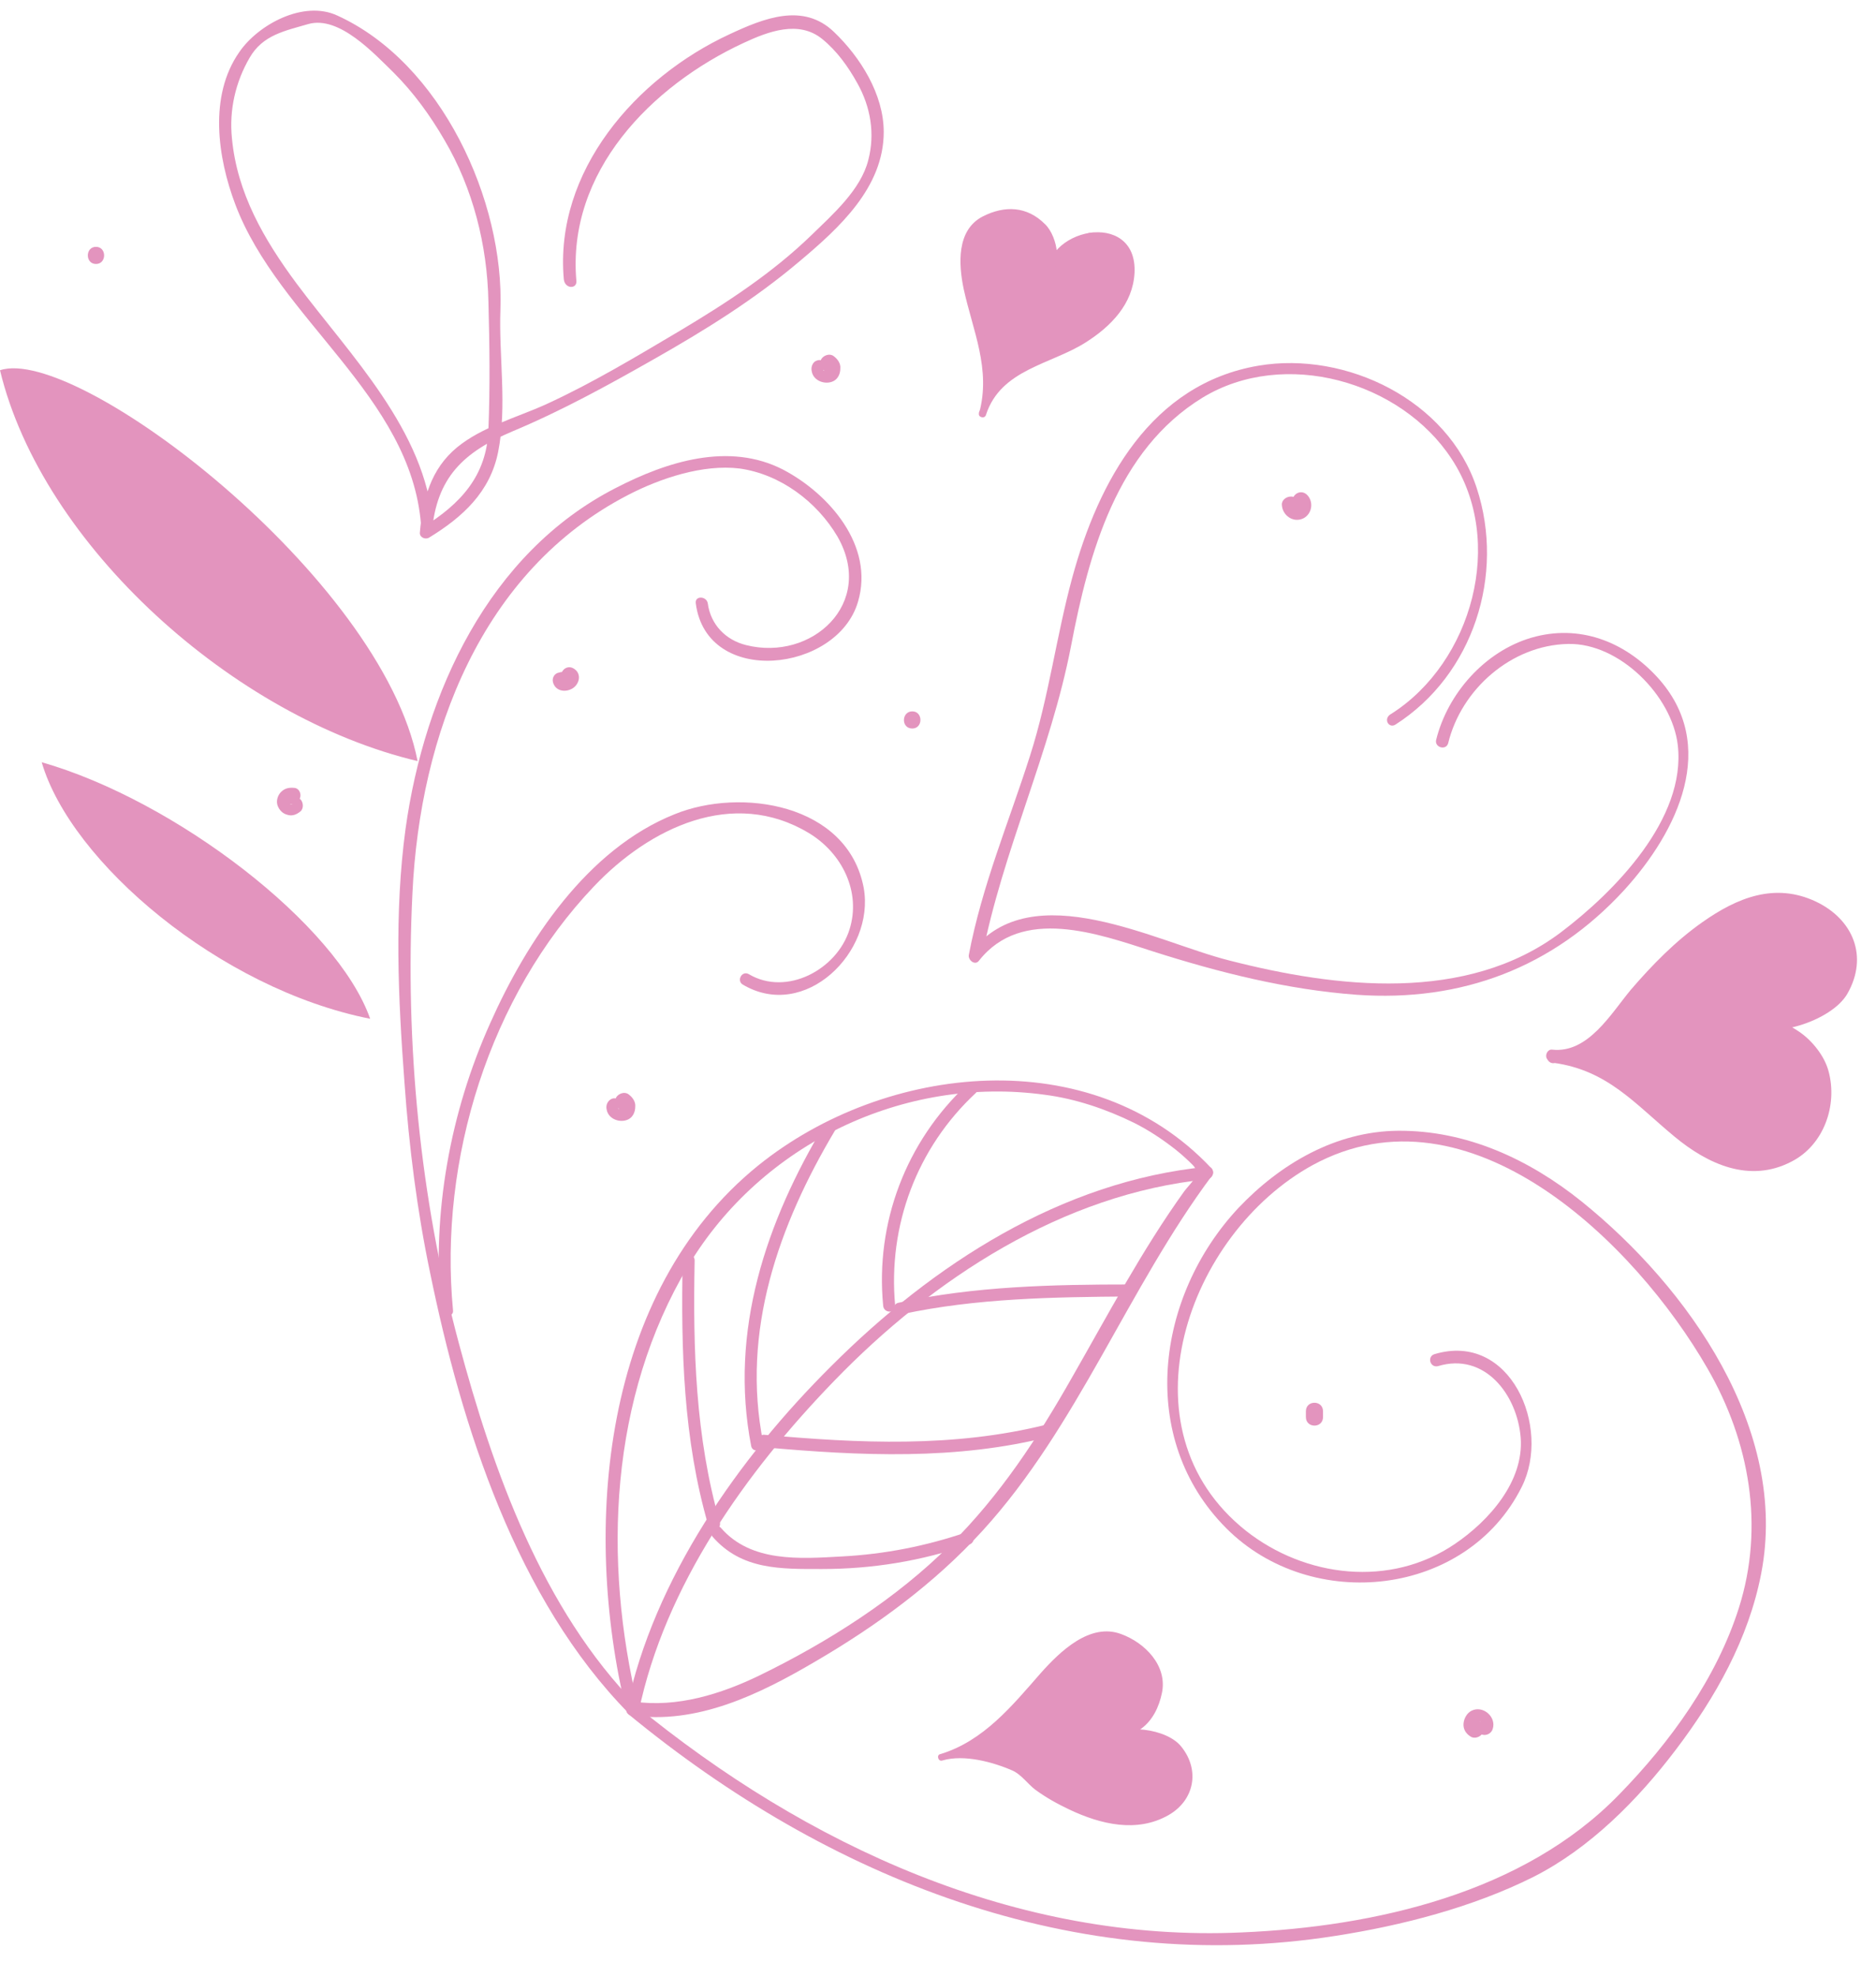<?xml version="1.0" encoding="UTF-8" standalone="no"?><svg xmlns="http://www.w3.org/2000/svg" xmlns:xlink="http://www.w3.org/1999/xlink" fill="#000000" height="346" preserveAspectRatio="xMidYMid meet" version="1" viewBox="0.0 -1.9 328.4 346.0" width="328.4" zoomAndPan="magnify"><g><g id="change1_8"><path d="M110,298.1c35,28.8,78.2,46,123.8,38.8c11.6-1.8,24-5,34.6-10.3c9.9-5,18.3-13.5,24.9-22.2 c7-9.2,12.8-19.5,15-30.9c4.9-25.2-12.8-50.1-31.4-65.1c-9.2-7.4-20.2-12.5-32.2-12.4c-10.9,0.1-20.6,5.8-27.9,13.5 c-14.5,15.5-17.8,40.4-2.1,56.1c14.9,14.9,42.1,12,51.7-7.3c5.2-10.4-2-27.2-15.3-23.2c-1.3,0.4-0.8,2.4,0.6,2.1 c8.2-2.5,13.9,5,14.5,12.5c0.6,7.7-5.6,14.6-11.5,18.6c-11.3,7.7-26.2,5.9-36.6-2.3c-22.4-17.8-10.2-52,11.7-64 c27.4-14.9,56.5,13.7,69.1,35.6c7.4,12.8,10,27.7,5.5,41.9c-3.9,12.3-12,23.5-21,32.7c-16.7,17.2-42.7,23.1-66,24.1 c-39.4,1.8-76.2-15.2-106.2-39.8C110.5,295.7,109,297.2,110,298.1L110,298.1z" fill="#e394be"/></g><g id="change1_9"><path d="M244.3,124.9c13.6-8.7,19.2-26.2,14.2-41.4c-5-15.3-22.8-24-38.2-21.4c-18.8,3.2-28,20.2-32.6,37.1 c-2.8,10.3-4.1,20.9-7.4,31.2c-3.7,11.6-8.4,22.7-10.7,34.8c-0.2,0.9,1.1,2,1.8,1c7.5-9.5,20.8-4.7,30.4-1.6 c11.6,3.7,23.5,6.7,35.7,7.6c18.4,1.3,34.4-4.8,46.8-18.3c9.4-10.3,16.7-25.4,5.8-37.3c-5.8-6.3-13.7-9.3-22-6.9 c-8.2,2.4-14.7,9.8-16.7,17.9c-0.3,1.3,1.7,1.9,2.1,0.6c2.3-9.5,11.1-17.2,21-17.4c9-0.2,18.2,9.1,19.2,17.7 c1.5,12.9-11.1,25.7-20.5,32.8c-16.5,12.4-39.3,9.7-58,4.9c-12.8-3.2-34.5-15.1-45.1-1.6c0.6,0.3,1.2,0.7,1.8,1 c3.6-18.6,12-35.8,15.6-54.5c3.1-16.2,8-34.2,23-43.4c14.3-8.7,34.7-2.9,43.6,10.7c9.5,14.4,3.6,35.6-10.5,44.6 C242,123.8,243.1,125.7,244.3,124.9L244.3,124.9z" fill="#e394be"/></g><g id="change1_10"><path d="M111.5,296.6c-16.6-16.9-25.2-41.1-31.2-63.5c-6.8-25.4-9.4-52.5-8.1-78.7c1.3-27.6,12-56.4,37.8-69.7 c5.6-2.9,13.1-5.4,19.5-4.6c7.1,1,13.5,5.8,17.1,11.9c6.7,11.7-4.5,21.9-16,19c-3.6-0.9-6.2-3.6-6.7-7.3c-0.2-1.3-2.3-1.4-2.1,0 c1.9,14.7,24.8,12.1,28.4-0.3c2.9-9.8-5.1-18.9-13.1-23.1c-9.5-4.9-20.4-1.4-29.3,3.2C85.5,94.9,74.3,119.5,71,143.1 c-2,14.7-1.3,29.7-0.2,44.4c0.8,11.3,2.2,22.4,4.5,33.4c5.5,26.8,15.1,57.1,34.8,77.1C111,299,112.5,297.5,111.5,296.6L111.5,296.6 z" fill="#e394be"/></g><g id="change1_7"><path d="M73.1,131.3C41,123.7,7.4,93.6,0,62.9C13.4,58.4,66.8,99.1,73.1,131.3z" fill="#e394be"/></g><g id="change1_4"><path d="M64.8,176.4c-26.3-5.2-52.4-27.4-57.5-44.9C30.7,138.2,59,159.9,64.8,176.4" fill="#e394be"/></g><g id="change1_11"><path d="M79.3,227.4c-2.5-26.3,6.4-55,24.7-74.2c9.7-10.2,24.3-17.3,37.6-9.3c5.8,3.5,9.2,10.3,7.1,16.9 c-2.2,7-11,11.7-17.6,7.8c-1.2-0.7-2.2,1.1-1.1,1.8c10.9,6.5,23.2-5.7,21.2-16.9c-2.8-14.8-21.6-17.6-33.1-12.9 c-15.3,6.1-25.9,22.2-32.3,36.6c-7,15.6-10.2,33.2-8.6,50.2C77.3,228.7,79.5,228.7,79.3,227.4L79.3,227.4z" fill="#e394be"/></g><g fill="#e394be" id="change1_1"><path d="M110.5,298.3c11.5,1.7,22.5-3.7,32.2-9.4c10.8-6.3,20.9-13.7,29.3-22.9c16.7-18.3,25.4-42.4,40.2-62.2 c0.3-0.4,0.1-1-0.2-1.3c-20.9-22.2-57-18.4-79.3-0.4c-27.4,22.2-30.8,63.4-23.1,95.3c0.3,1.3,2.4,0.8,2.1-0.6 c-6.2-25.7-5-54.1,8.8-77.2c12.8-21.3,37.7-33.3,62.4-29.9c5.4,0.7,10.7,2.5,15.6,4.9c2.6,1.3,5,2.9,7.3,4.7c1,0.8,2,1.7,2.9,2.6 c1.8,1.7-0.2,3.1-1.4,4.7c-7.4,10.3-13.3,21.5-19.6,32.5c-6,10.6-12.7,20.8-21.4,29.4c-9.4,9.4-21.4,17-33.3,22.8 c-6.8,3.3-14.5,5.7-22.1,4.6C109.7,296.1,109.1,298.1,110.5,298.3L110.5,298.3z" fill="inherit"/><path d="M211.3,202.3c-25.5,2.5-48,17.1-65.8,34.9c-16.2,16.1-31,37.1-35.8,59.9c-0.3,1.3,1.8,1.9,2.1,0.6 c4.6-22.1,18.8-42,34.2-57.9c17.3-17.9,40.1-32.8,65.3-35.3C212.7,204.3,212.7,202.2,211.3,202.3L211.3,202.3z" fill="inherit"/><path d="M157.9,228.1c13-2.8,26.6-3,39.9-3.1c1.4,0,1.4-2.1,0-2.1c-13.4,0-27.3,0.3-40.5,3.2 C156,226.3,156.6,228.4,157.9,228.1L157.9,228.1z" fill="inherit"/><path d="M133.8,251.4c16.8,1.5,33.7,2.3,50.1-1.9c1.3-0.3,0.8-2.4-0.6-2.1c-16.3,4.1-33,3.3-49.6,1.8 C132.5,249.2,132.5,251.3,133.8,251.4L133.8,251.4z" fill="inherit"/><path d="M124.7,267c5.1,5.9,12,5.7,19.2,5.7c8.8,0,17.4-1.4,25.8-4.3c1.3-0.4,0.7-2.5-0.6-2.1 c-7.1,2.4-14.2,3.8-21.7,4.2c-7.3,0.4-15.9,1.1-21.2-5C125.3,264.5,123.9,266,124.7,267L124.7,267z" fill="inherit"/><path d="M156.7,226.6c-1.3-14,3.8-27.6,14.1-37.2c1-0.9-0.5-2.4-1.5-1.5c-10.7,10-16.1,24.2-14.7,38.7 C154.7,228,156.8,228,156.7,226.6L156.7,226.6z" fill="inherit"/><path d="M133.6,250.6c-3.9-19.5,2.7-38.1,12.6-54.7c0.7-1.2-1.1-2.2-1.8-1.1c-10.3,17.1-16.8,36.3-12.9,56.4 C131.8,252.5,133.8,252,133.6,250.6L133.6,250.6z" fill="inherit"/><path d="M126,264.5c-4.3-15-4.7-30.4-4.4-45.8c0-1.4-2.1-1.4-2.1,0c-0.3,15.6,0.1,31.3,4.5,46.4 C124.3,266.4,126.4,265.8,126,264.5L126,264.5z" fill="inherit"/></g><g id="change1_12"><path d="M100.9,47.3C99.2,28.2,114,13.1,130.2,5.6c4.3-2,9.6-4,13.7-0.7c2.6,2.1,4.6,4.9,6.2,7.8 c2.3,4.1,3.1,8.8,1.9,13.4c-1.3,5.2-6.2,9.5-9.9,13.1c-6.9,6.7-14.9,11.9-23.1,16.8c-7.6,4.5-15.4,9.2-23.5,12.9 c-5.1,2.3-11.1,3.9-15.5,7.5c-4.6,3.8-6,9.1-6.5,14.9c-0.1,0.8,0.9,1.3,1.6,0.9c5.9-3.6,10.7-8,12.1-15c1.6-8,0.1-16.8,0.4-24.9 C88.3,33.3,77.3,9.1,59,0.8c-5.9-2.7-13.8,1.6-17.1,6.4c-5.4,7.7-3.8,18.5-0.7,26.7C48.8,54,71.9,67.4,73.7,89.9 c0.1,1.4,2.2,1.4,2.1,0c-1.3-16.5-14.5-29.6-23.9-42.2C46.2,40,41.5,31.9,40.6,22.3c-0.5-4.9,0.6-9.8,3.1-14.1 c2.3-4,6.2-4.7,10.3-5.9c5.4-1.5,11.5,5.2,14.9,8.5c3.5,3.5,6.4,7.5,8.9,11.8c5,8.5,7.5,18.4,7.7,28.3c0.2,7.4,0.3,15,0,22.4 c-0.3,8.1-4.9,13-11.5,17.1c0.5,0.3,1.1,0.6,1.6,0.9c0.8-9.7,5.6-14.1,14.1-17.7c8.6-3.6,16.6-8,24.7-12.6 c9-5.1,17.7-10.5,25.6-17.2c6.9-5.8,14.7-12.9,14.7-22.6c0-6.6-4.1-13.1-8.7-17.5c-5.4-5.2-12.3-2.4-18.3,0.4 c-16.4,7.6-30.7,24-29,42.9C98.9,48.7,101,48.7,100.9,47.3L100.9,47.3z" fill="#e394be"/></g><g fill="#e394be" id="change1_6"><path d="M271.9,183.1c10.3,1.2,13.1,5.3,18.3,10c5.1,4.6,11,9.5,17.9,9c6.6-0.5,12.1-7.1,11.5-13.7 s-7.2-12-13.8-11.4l-0.5-0.9c3.6,3.1,15.7-1.1,17.6-5.4c5.5-12.2-8.7-16-12.9-15.6c-9.3,1-21.2,12.9-26.5,20.6 c-2.1,3.1-8.1,7.9-11.7,7L271.9,183.1z" fill="inherit"/><path d="M271.9,184.1c9.5,1.3,14.2,7.1,21.2,12.9c5.9,4.9,13.2,8.2,20.5,4.4c5.7-2.9,8.1-9.9,6.5-15.8 c-0.7-2.7-2.9-5.4-5.1-6.9c-1.6-1.1-3.1-1.8-5-2.4c-1-0.3-3.4,0.1-3.8-0.7c-0.5,0.5-1,1-1.5,1.5c4.8,3.3,15.9-0.2,18.7-5.1 c3.7-6.5,1-13-5.5-16.1c-7.2-3.4-13.8-0.7-19.9,3.6c-4.7,3.3-8.8,7.5-12.5,11.8c-3.5,4.2-7.5,11.2-13.8,10.5 c-0.8-0.1-1.3,1-0.9,1.6c0.1,0.1,0.1,0.2,0.2,0.3c0.8,1.1,2.6,0.1,1.8-1.1c-0.1-0.1-0.1-0.2-0.2-0.3c-0.3,0.5-0.6,1.1-0.9,1.6 c6.4,0.8,11.1-5.7,14.6-10.1c5.3-6.9,12.4-13.7,20.6-16.7c5.3-2,12.4,0.4,15.3,5.3c4.9,8.3-9.8,17.6-16.4,13 c-0.9-0.6-2,0.6-1.5,1.5c0.2,0.3,0.4,0.6,0.5,0.9c0.2,0.3,0.5,0.5,0.9,0.5c8.7-0.4,15.2,7.9,11.6,16.1c-3.9,8.9-13.8,7.5-20.4,3.1 c-4.6-3-8.1-7.4-12.4-10.7c-3.7-2.9-8.1-4-12.7-4.6C270.6,181.8,270.6,184,271.9,184.1z" fill="inherit"/></g><g id="change1_13"><path d="M51.6,136c-0.9-0.1-1.7,0-2.4,0.7c-0.6,0.6-0.9,1.6-0.6,2.4c0.3,0.8,0.9,1.4,1.7,1.6 c0.9,0.3,1.7-0.1,2.3-0.6c0.6-0.5,0.5-1.6,0-2.1c-0.6-0.6-1.5-0.5-2.1,0c0.4-0.2,0.5-0.3,0.3-0.2c0.1,0,0.2,0,0.3,0 c-0.2,0-0.1,0,0,0c0.1,0.1,0.2,0.1,0.2,0.2c0.1,0.2,0.1,0.4,0.1,0.6c-0.1,0.2-0.1,0.2,0,0c-0.2,0.3-0.4,0.3-0.7,0.2 c0.8,0.1,1.6-0.2,1.8-1C52.8,137.1,52.4,136.1,51.6,136L51.6,136z" fill="#e394be"/></g><g id="change1_14"><path d="M106.2,192.3c0.3,1.7,2.4,2.4,3.8,1.7c0.8-0.4,1.2-1.3,1.2-2.2c0.1-0.9-0.5-1.7-1.2-2.2 c-0.7-0.5-1.7-0.1-2.1,0.5c-0.5,0.8-0.1,1.6,0.5,2.1c-0.1,0-0.2-0.1-0.2-0.2c0-0.1-0.1-0.5-0.1-0.2c0-0.2,0-0.2,0-0.1 c0-0.2,0.1-0.3,0.3-0.4c0.1-0.1,0.2-0.1,0.3-0.1c-0.3,0,0.3,0.1-0.1,0c0.1,0,0.4,0.3,0.2,0.1c0.1,0.1,0.2,0.4,0.1,0.1 c-0.2-0.8-1.1-1.3-1.8-1C106.4,190.7,106,191.5,106.2,192.3L106.2,192.3z" fill="#e394be"/></g><g id="change1_15"><path d="M96.8,117.5c0.4,1.5,2,1.8,3.2,1.2c1.1-0.5,1.8-2,1-3.1c-0.5-0.6-1.3-1-2.1-0.5c-0.6,0.4-1,1.4-0.5,2.1 c0.1,0.1,0.1,0.1,0-0.1c-0.1-0.2,0-0.5,0.1-0.7c0.2-0.2,0.2-0.2,0.1-0.1c0.3-0.3,0.2-0.1,0,0c0.2-0.1,0.3-0.1,0.1-0.1 c-0.3,0.1,0.4,0,0.1,0c0.2,0,0.3,0,0.5,0.1c0.2,0.1,0.5,0.8,0.4,0.5c-0.2-0.8-1.1-1.3-1.8-1C97.1,115.9,96.6,116.7,96.8,117.5 L96.8,117.5z" fill="#e394be"/></g><g><g id="change1_2"><path d="M16.8,44.3c1.9,0,1.9-3,0-3S14.9,44.3,16.8,44.3L16.8,44.3z" fill="#e394be"/></g></g><g id="change1_16"><path d="M259,299.3c0.2,0.1,0.2,0.2,0.3,0.4c-0.1-0.3,0,0.3,0,0c0,0.3,0,0.1,0,0c-0.1,0.2-0.1,0.2,0,0.1 c-0.1,0.1-0.1,0.2-0.2,0.3c-0.1,0.1-0.3,0.1-0.5,0.1c0,0-0.1,0-0.1-0.1c0.1,0.1,0.1,0.1,0,0c0.2,0.2,0-0.1,0-0.2c0,0.2,0,0.2,0,0 c0-0.2,0-0.2,0,0c-0.3,0.8,0.3,1.6,1,1.8c0.8,0.2,1.6-0.3,1.8-1c0.7-2.1-1.7-4.2-3.7-3.2c-0.8,0.4-1.3,1.3-1.4,2.2 c-0.1,1,0.4,1.8,1.2,2.3c0.7,0.5,1.7,0.1,2.1-0.5C260,300.6,259.7,299.8,259,299.3L259,299.3z" fill="#e394be"/></g><g id="change1_17"><path d="M231.6,246.1v-1c0-2-3-2-3,0v1C228.6,248.1,231.6,248.1,231.6,246.1C231.6,246.1,231.6,248.1,231.6,246.1z" fill="#e394be"/></g><g fill="#e394be" id="change1_3"><path d="M172,70.5c2-6.2-0.4-14.7-1.8-18.9c-1.3-4.1-2.5-8.7-0.4-12.5c2-3.6,7.2-5,10.8-3 c3.6,2.1,4.9,7.2,2.8,10.8l0.3,0.5c-0.8-2.8,4.7-8.6,7.6-8.6c8.3,0.1,6.8,9.1,5.5,11.4c-3,5-10.5,10.1-16.3,11.1 C178.2,61.8,172.4,68.2,172,70.5L172,70.5z" fill="inherit"/><path d="M172.6,70.7c1.9-7-0.2-14.1-2.2-20.8c-1.1-3.5-1.6-6.9,0-10.4c2.3-5.1,9.5-4.2,12.2-0.4 c1.8,2.6,0.9,5,0.2,7.7c-0.1,0.4,0.2,0.7,0.4,1c0.3,0.5,1.3,0.4,1.2-0.3c-0.8-7.3,12-11.4,12.9-2.5c0.5,5.3-4,9-7.8,11.8 c-3.5,2.5-8.2,2.6-11.4,5.2c-2.6,2.1-5.6,4.9-6.7,8.2C171.1,71.1,172.3,71.5,172.6,70.7c2.6-8,11.4-8.8,17.5-12.7 c4.4-2.8,8.2-6.7,8.5-12.1c0.6-11.4-16.5-7.9-15.5,1.6c0.4-0.1,0.8-0.2,1.2-0.3c-0.3-0.4,0.7-4.1,0.7-5c-0.1-1.6-0.9-3.8-2.1-4.9 c-3.1-3.1-7-3.3-10.9-1.3c-4.6,2.4-4.2,8.4-3.3,12.7c1.6,7.3,4.8,14,2.7,21.7C171.1,71.1,172.4,71.5,172.6,70.7z" fill="inherit"/></g><g fill="#e394be" id="change1_5"><path d="M164.8,305.6c7.1-1.8,13.8-9.4,16.9-13.2c3.1-3.7,6.8-7.8,11.6-8.1c4.7-0.3,9.2,3.8,9.4,8.5 c0.2,4.7-3.9,9.1-8.6,9.3l-0.3,0.7c2.2-2.5,11.1-0.8,12.9,2.1c5,8-4.5,12.1-7.5,12.2c-6.6,0.2-16.1-3.9-20.6-8.8 C177,306.3,167.3,304.6,164.8,305.6L164.8,305.6z" fill="inherit"/><path d="M165,306.2c7.7-2.4,13.1-8.6,18.2-14.5c1.9-2.2,4-4.2,6.5-5.7c5.1-3,10.7,0.5,12.4,5.6 c1.8,5.6-3.7,8.8-7.9,9.9c-0.4,0.1-0.5,0.6-0.7,1c-0.3,0.7,0.4,1.3,1,0.8c5.8-5,18,3.8,10.9,10.6c-4.8,4.6-12.1,2.2-17.4-0.1 c-4.4-1.9-7.4-5.9-11.8-7.5c-3.3-1.2-8-2.1-11.4-1.2C163.9,305.2,164.2,306.5,165,306.2c3.8-1.1,8.9,0.3,12.3,1.8 c1.5,0.7,2.6,2.3,3.9,3.3c1.9,1.4,3.9,2.5,6,3.5c5.5,2.6,11.8,4.1,17.3,1c4.6-2.6,5.6-7.9,2.3-12c-2.5-3.2-10.3-4.2-13.3-1.5 c0.3,0.3,0.7,0.5,1,0.8c0.3-0.6,4.4-1.9,5.2-2.4c2.1-1.5,3.2-3.9,3.7-6.3c1-4.8-3-8.8-7.1-10.3c-5.5-2.1-10.8,3.1-14.1,6.8 c-5,5.7-10,11.9-17.6,14.2C163.9,305.2,164.2,306.5,165,306.2z" fill="inherit"/></g><g id="change1_18"><path d="M142.1,63.1c0.3,1.7,2.4,2.4,3.8,1.7c0.8-0.4,1.2-1.3,1.2-2.2c0.1-0.9-0.5-1.7-1.2-2.2 c-0.7-0.5-1.7-0.1-2.1,0.5c-0.5,0.8-0.1,1.6,0.5,2.1c-0.1,0-0.2-0.1-0.2-0.2c0-0.1-0.1-0.5-0.1-0.2c0-0.2,0-0.2,0-0.1 c0-0.2,0.1-0.3,0.3-0.4c0.1-0.1,0.2-0.1,0.3-0.1c-0.3,0,0.3,0.1-0.1,0c0.1,0,0.4,0.3,0.2,0.1c0.1,0.1,0.2,0.4,0.1,0.1 c-0.2-0.8-1.1-1.3-1.8-1C142.3,61.4,141.9,62.3,142.1,63.1L142.1,63.1z" fill="#e394be"/></g><g id="change1_19"><path d="M224.4,86.5c0.1,1.8,2,3.2,3.8,2.3c1.5-0.8,1.8-2.9,0.6-4.1c-0.6-0.6-1.5-0.6-2.1,0c-0.6,0.6-0.6,1.5,0,2.1 c-0.1-0.2-0.1-0.2,0,0c0-0.1-0.1-0.5-0.1-0.2c0-0.2,0-0.2,0-0.1c0-0.1,0-0.1,0.1-0.2c-0.1,0.1-0.1,0.1,0,0c0.1-0.1,0.2-0.1,0.3-0.2 c0.1,0,0.5,0.1,0.2,0c0.1,0,0.4,0.3,0.1,0c0.1,0.1,0.2,0.2,0.2,0.4c0-0.8-0.6-1.5-1.5-1.5C225.1,85,224.3,85.7,224.4,86.5 L224.4,86.5z" fill="#e394be"/></g><g><g id="change1_20"><path d="M159.7,125.6c1.9,0,1.9-3,0-3S157.7,125.6,159.7,125.6L159.7,125.6z" fill="#e394be"/></g></g></g></svg>
